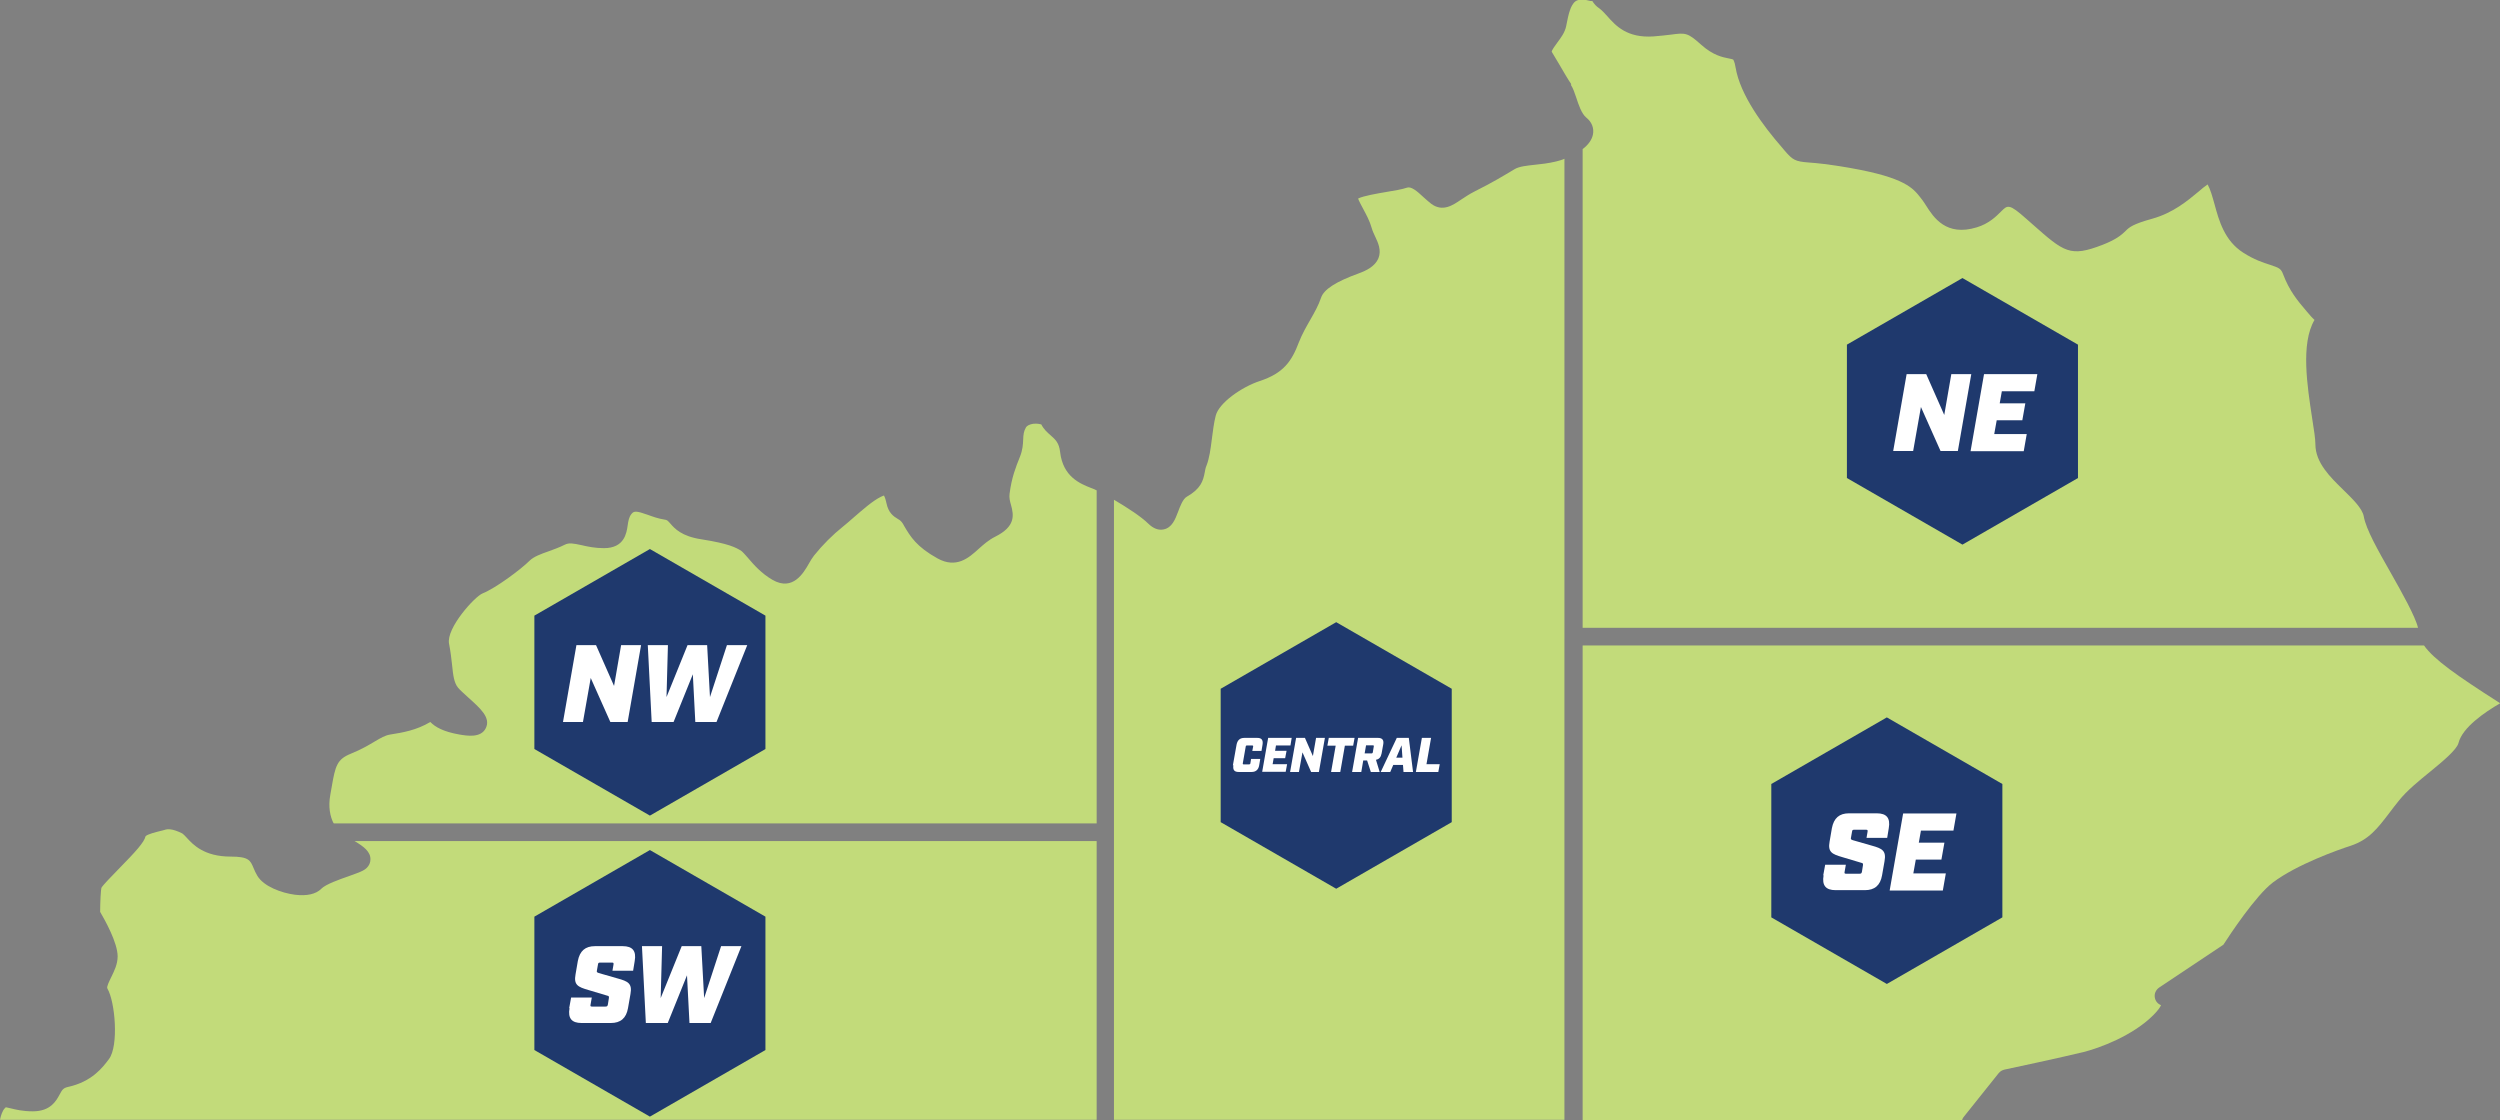 <?xml version="1.0" encoding="UTF-8"?>
<svg id="Layer_1" data-name="Layer 1" xmlns="http://www.w3.org/2000/svg" width="141.52" height="63.4" viewBox="0 0 141.52 63.4">
  <rect x="0" y="0" width="141.52" height="63.4" fill="#808080" stroke="none"/>
  <defs>
    <style>
      .cls-1 {
        fill: #fff;
      }

      .cls-2 {
        fill: #c2db7a;
      }

      .cls-3 {
        fill: #1f396d;
      }
    </style>
  </defs>
  <g>
    <path class="cls-2" d="m18.9,46.61h43.18v-18.85c-.08-.04-.16-.08-.22-.1l-.08-.03c-.64-.25-1.61-.64-1.77-2.05-.06-.52-.27-.7-.54-.94-.18-.16-.39-.34-.52-.61-.02-.01-.22-.07-.47-.04-.19.03-.35.11-.4.2-.13.22-.15.42-.16.7-.01.26-.03.59-.18.96-.24.6-.47,1.17-.59,2.1-.03.23.02.42.08.63.17.6.25,1.23-.89,1.8-.38.19-.67.45-.95.7-.55.5-1.25,1.12-2.32.53-1.19-.66-1.53-1.23-1.89-1.84l-.06-.11c-.1-.16-.17-.21-.29-.28-.27-.16-.54-.36-.65-.9-.06-.28-.12-.39-.14-.43-.01.01-.07.02-.17.07-.47.23-1.03.73-1.53,1.16-.22.19-.42.37-.61.52-.59.47-1.18,1.06-1.65,1.65-.11.14-.21.31-.3.47-.29.51-.9,1.56-2.04.91-.63-.36-1.08-.87-1.4-1.25-.14-.16-.3-.34-.37-.39-.31-.2-.73-.42-2.26-.66-1.13-.17-1.52-.61-1.77-.9-.15-.17-.18-.2-.34-.22-.33-.05-.64-.16-.91-.26-.67-.24-.8-.23-.94-.06-.15.18-.18.4-.22.66-.06.42-.18,1.28-1.34,1.28-.51,0-.93-.09-1.27-.17-.47-.1-.71-.15-.96-.02-.3.15-.61.26-.91.37-.43.15-.83.3-1.06.52-.51.51-1.94,1.57-2.67,1.86h0s0,0,0,0c0,0,0,0,0,0-.45.18-2.07,1.97-1.9,2.85.09.45.13.84.17,1.19.06.59.11,1.02.34,1.3.1.12.33.33.55.53.73.65,1.31,1.17,1.02,1.76-.28.57-1.07.43-1.49.36-.92-.16-1.38-.43-1.65-.71-.79.47-1.57.6-2.27.71-.3.05-.53.19-.87.39-.34.2-.75.45-1.37.7-.77.31-.87.69-1.07,1.86l-.08.45c-.13.7-.01,1.25.19,1.64v-.07Z"/>
    <path class="cls-2" d="m62.08,47.61H20.07c.52.31.91.6.9,1.04,0,.13-.05.45-.44.64-.19.1-.47.19-.79.31-.52.18-1.31.46-1.55.71-.31.31-.82.42-1.49.34-.77-.1-1.77-.47-2.13-1.07-.09-.15-.16-.3-.22-.45-.18-.43-.27-.64-1.29-.64-1.5,0-2.13-.67-2.5-1.08-.08-.09-.19-.2-.24-.23-.59-.3-.87-.24-.94-.22-.09.03-.21.06-.34.09-.19.05-.7.17-.8.29-.08.34-.53.84-1.55,1.88-.37.38-.87.89-.95,1.04-.03.11-.07.77-.07,1.36.28.48.99,1.75.99,2.52,0,.45-.2.84-.37,1.19-.11.23-.27.54-.21.63.44.74.65,3.24.09,3.99-.36.48-.96,1.28-2.32,1.58-.28.06-.34.18-.48.44-.19.35-.51.94-1.51.94-.58,0-.97-.1-1.26-.17-.1-.03-.25-.05-.27-.06,0,0-.02.02-.06.06-.13.13-.22.4-.27.65h62.08v-15.79Z"/>
    <g>
      <path class="cls-2" d="m88.59,8.98c-.18.07-.36.13-.5.16-.45.11-.86.15-1.23.19-.45.05-.85.09-1.11.24-.62.37-1.26.76-2.28,1.27-.3.15-.54.32-.76.46-.47.32-1.05.72-1.7.23-.13-.1-.27-.23-.42-.36-.38-.36-.7-.62-.93-.55-.3.1-.71.17-1.2.25-.47.08-1.3.22-1.58.37.03.11.19.4.29.59.17.32.37.68.48,1.08.05.18.13.34.2.49.16.34.36.77.18,1.22-.19.46-.69.7-1.1.85-1.32.48-1.99.91-2.15,1.39-.14.42-.36.81-.6,1.23-.23.4-.47.82-.65,1.28-.41,1.09-.88,1.76-2.22,2.2-1.03.34-2.31,1.24-2.49,1.96-.11.43-.16.88-.22,1.33-.07.56-.14,1.08-.3,1.49-.06.14-.08.27-.1.38-.09.5-.23.94-1.02,1.39-.21.12-.37.52-.49.85-.17.44-.34.9-.82,1-.29.06-.58-.05-.86-.32-.4-.4-1.22-.93-1.95-1.36v35.1h25.5V8.98Z"/>
      <path class="cls-2" d="m88.92,4.8c.13.19.21.44.31.73.13.4.3.91.57,1.13.31.25.45.6.37.97-.07.32-.29.59-.58.81v27.1h47.29c-.15-.64-.93-2.03-1.52-3.07-.76-1.34-1.42-2.5-1.55-3.23-.08-.46-.63-.99-1.16-1.51-.74-.72-1.58-1.54-1.58-2.58,0-.29-.08-.83-.18-1.45-.28-1.84-.66-4.25.13-5.59-.06-.06-.13-.12-.19-.19l-.25-.29c-.53-.62-.98-1.16-1.34-2.11-.12-.32-.23-.36-.74-.53-.38-.12-.9-.29-1.52-.69-1.06-.68-1.37-1.82-1.62-2.74-.12-.43-.23-.83-.39-1.12-.14.09-.36.27-.53.42-.6.5-1.42,1.19-2.6,1.52-1.12.31-1.31.49-1.51.69-.22.21-.49.47-1.31.79-1.84.71-2.17.42-3.97-1.17l-.34-.3c-.98-.87-1.06-.79-1.43-.42-.29.29-.69.69-1.38.9-1.73.53-2.44-.56-2.86-1.22-.08-.12-.15-.24-.23-.34l-.1-.13c-.41-.52-.87-1.12-3.91-1.66-1.29-.23-1.98-.29-2.4-.32-.77-.06-.91-.13-1.38-.68l-.15-.18c-1.05-1.2-2.36-2.96-2.62-4.51-.06-.38-.14-.46-.14-.46-.03-.02-.15-.04-.24-.06-.36-.07-.9-.18-1.56-.77-.78-.7-.89-.69-1.72-.58-.26.03-.58.07-.97.1-1.52.11-2.16-.61-2.63-1.14-.16-.18-.31-.34-.46-.45-.17-.11-.29-.25-.39-.41-.07,0-.14,0-.22-.03-.16-.05-.54-.1-.73.04-.3.22-.41.8-.51,1.3l-.02.1c-.07.37-.31.68-.51.95-.11.15-.31.42-.31.51l.4.67c.27.46.54.93.71,1.17Z"/>
      <path class="cls-2" d="m137.21,36.54h-47.62v26.86h21.48c.02-.06.04-.11.08-.16l1.99-2.49c.08-.1.2-.17.32-.2.03,0,3.49-.75,4.46-.99.93-.23,2.81-.93,3.97-2.09.29-.29.4-.47.44-.57-.18-.07-.32-.23-.35-.43-.04-.22.06-.44.25-.57l3.63-2.42c.36-.56,1.84-2.8,2.81-3.53,1.36-1.02,3.7-1.85,4.39-2.07,1.05-.35,1.53-.99,2.21-1.88.16-.21.33-.44.52-.67.46-.58,1.13-1.12,1.78-1.65.67-.55,1.5-1.23,1.6-1.62.22-.88,1.48-1.74,2.36-2.25-.05-.03-.09-.06-.14-.09-2.27-1.45-3.62-2.39-4.17-3.18Z"/>
    </g>
  </g>
  <g>
    <path class="cls-3" d="m75.64,35.22l-6.54,3.77v7.55l6.54,3.77,6.54-3.77v-7.55l-6.54-3.77Z"/>
    <g>
      <path class="cls-1" d="m69.79,43.33l.21-1.18c.05-.25.19-.38.44-.38h.73c.25,0,.34.12.3.38l-.06.36h-.52l.05-.26s0-.05-.04-.05h-.33s-.05.01-.05.05l-.17.97s0,.05.04.05h.33s.05-.01.06-.05l.04-.26h.52l-.06.36c-.04.25-.19.38-.43.38h-.73c-.25,0-.34-.12-.3-.38Z"/>
      <path class="cls-1" d="m71.78,41.77h1.34l-.07.43h-.82l-.05.3h.65l-.08.42h-.65l-.06.34h.82l-.08.43h-1.33l.34-1.93Z"/>
      <path class="cls-1" d="m73.38,41.77h.49l.45,1.03.18-1.03h.5l-.34,1.93h-.44l-.49-1.11-.2,1.11h-.5l.34-1.93Z"/>
      <path class="cls-1" d="m75.61,42.21h-.47l.08-.44h1.46l-.08.44h-.47l-.26,1.49h-.52l.26-1.49Z"/>
      <path class="cls-1" d="m78.3,42.15l-.09.5c-.04.21-.14.33-.32.36l.21.69h-.5l-.21-.65h-.22l-.11.65h-.52l.34-1.93h1.12c.25,0,.35.12.3.38Zm-.65.5s.05-.01.06-.05l.06-.36s0-.05-.04-.05h-.4l-.08.46h.4Z"/>
      <path class="cls-1" d="m79.42,43.3h-.55l-.17.4h-.54l.91-1.93h.68l.24,1.93h-.54l-.03-.4Zm-.03-.41l-.05-.7-.3.7h.35Z"/>
      <path class="cls-1" d="m80.49,41.77h.52l-.26,1.49h.75l-.08.44h-1.27l.34-1.93Z"/>
    </g>
  </g>
  <g>
    <path class="cls-3" d="m111.09,15.74l-6.54,3.77v7.55l6.54,3.77,6.54-3.77v-7.55l-6.54-3.77Z"/>
    <g>
      <path class="cls-1" d="m107.93,21.18h1.11l1.02,2.31.4-2.31h1.13l-.76,4.35h-.98l-1.11-2.49-.44,2.49h-1.13l.76-4.35Z"/>
      <path class="cls-1" d="m112.32,21.18h3.01l-.17.97h-1.84l-.12.68h1.45l-.17.96h-1.45l-.14.78h1.84l-.17.97h-3.01l.76-4.35Z"/>
    </g>
  </g>
  <g>
    <path class="cls-3" d="m36.79,31.08l-6.54,3.77v7.55l6.54,3.77,6.54-3.77v-7.55l-6.54-3.77Z"/>
    <g>
      <path class="cls-1" d="m32.63,36.52h1.11l1.02,2.31.4-2.31h1.13l-.76,4.35h-.98l-1.11-2.49-.44,2.49h-1.13l.76-4.35Z"/>
      <path class="cls-1" d="m36.67,36.52h1.14l-.08,2.94,1.19-2.94h1.11l.16,2.94.96-2.94h1.15l-1.74,4.35h-1.2l-.14-2.7-1.09,2.7h-1.24l-.22-4.35Z"/>
    </g>
  </g>
  <g>
    <path class="cls-3" d="m36.79,48.12l-6.54,3.77v7.55l6.54,3.77,6.54-3.77v-7.55l-6.54-3.77Z"/>
    <g>
      <path class="cls-1" d="m32.22,57.07l.11-.6h1.17l-.07.4c-.02.09,0,.11.09.11h.75c.09,0,.12-.02.14-.11l.06-.38c.01-.09-.01-.11-.1-.13l-1.07-.32c-.58-.17-.83-.28-.72-.88l.13-.76c.11-.57.42-.84.97-.84h1.57c.56,0,.78.27.68.84l-.09.55h-1.17l.06-.35c.01-.09,0-.11-.09-.11h-.67c-.08,0-.11.02-.12.11l-.06.34c-.02.09,0,.1.1.14l1.08.31c.58.16.83.28.72.88l-.14.8c-.1.57-.42.84-.97.84h-1.66c-.56,0-.78-.27-.68-.84Z"/>
      <path class="cls-1" d="m36.34,53.56h1.14l-.08,2.94,1.19-2.94h1.11l.16,2.94.96-2.94h1.15l-1.74,4.35h-1.2l-.14-2.7-1.09,2.7h-1.24l-.22-4.35Z"/>
    </g>
  </g>
  <g>
    <path class="cls-3" d="m106.81,40.61l-6.54,3.77v7.55l6.54,3.77,6.54-3.77v-7.55l-6.54-3.77Z"/>
    <g>
      <path class="cls-1" d="m103.21,49.55l.11-.6h1.17l-.07.4c-.02.09,0,.11.09.11h.75c.09,0,.12-.02.14-.11l.06-.38c.01-.09-.01-.11-.1-.13l-1.07-.32c-.58-.17-.83-.28-.72-.88l.13-.76c.11-.57.42-.84.97-.84h1.57c.56,0,.78.27.68.84l-.09.55h-1.17l.06-.35c.01-.09,0-.11-.09-.11h-.67c-.08,0-.11.02-.12.11l-.06.34c-.02.09,0,.1.1.14l1.08.31c.58.16.83.28.72.88l-.14.8c-.1.57-.42.84-.97.84h-1.66c-.56,0-.78-.27-.68-.84Z"/>
      <path class="cls-1" d="m107.74,46.05h3.01l-.17.97h-1.84l-.12.68h1.45l-.17.96h-1.45l-.14.78h1.84l-.17.97h-3.01l.76-4.35Z"/>
    </g>
  </g>
</svg>
